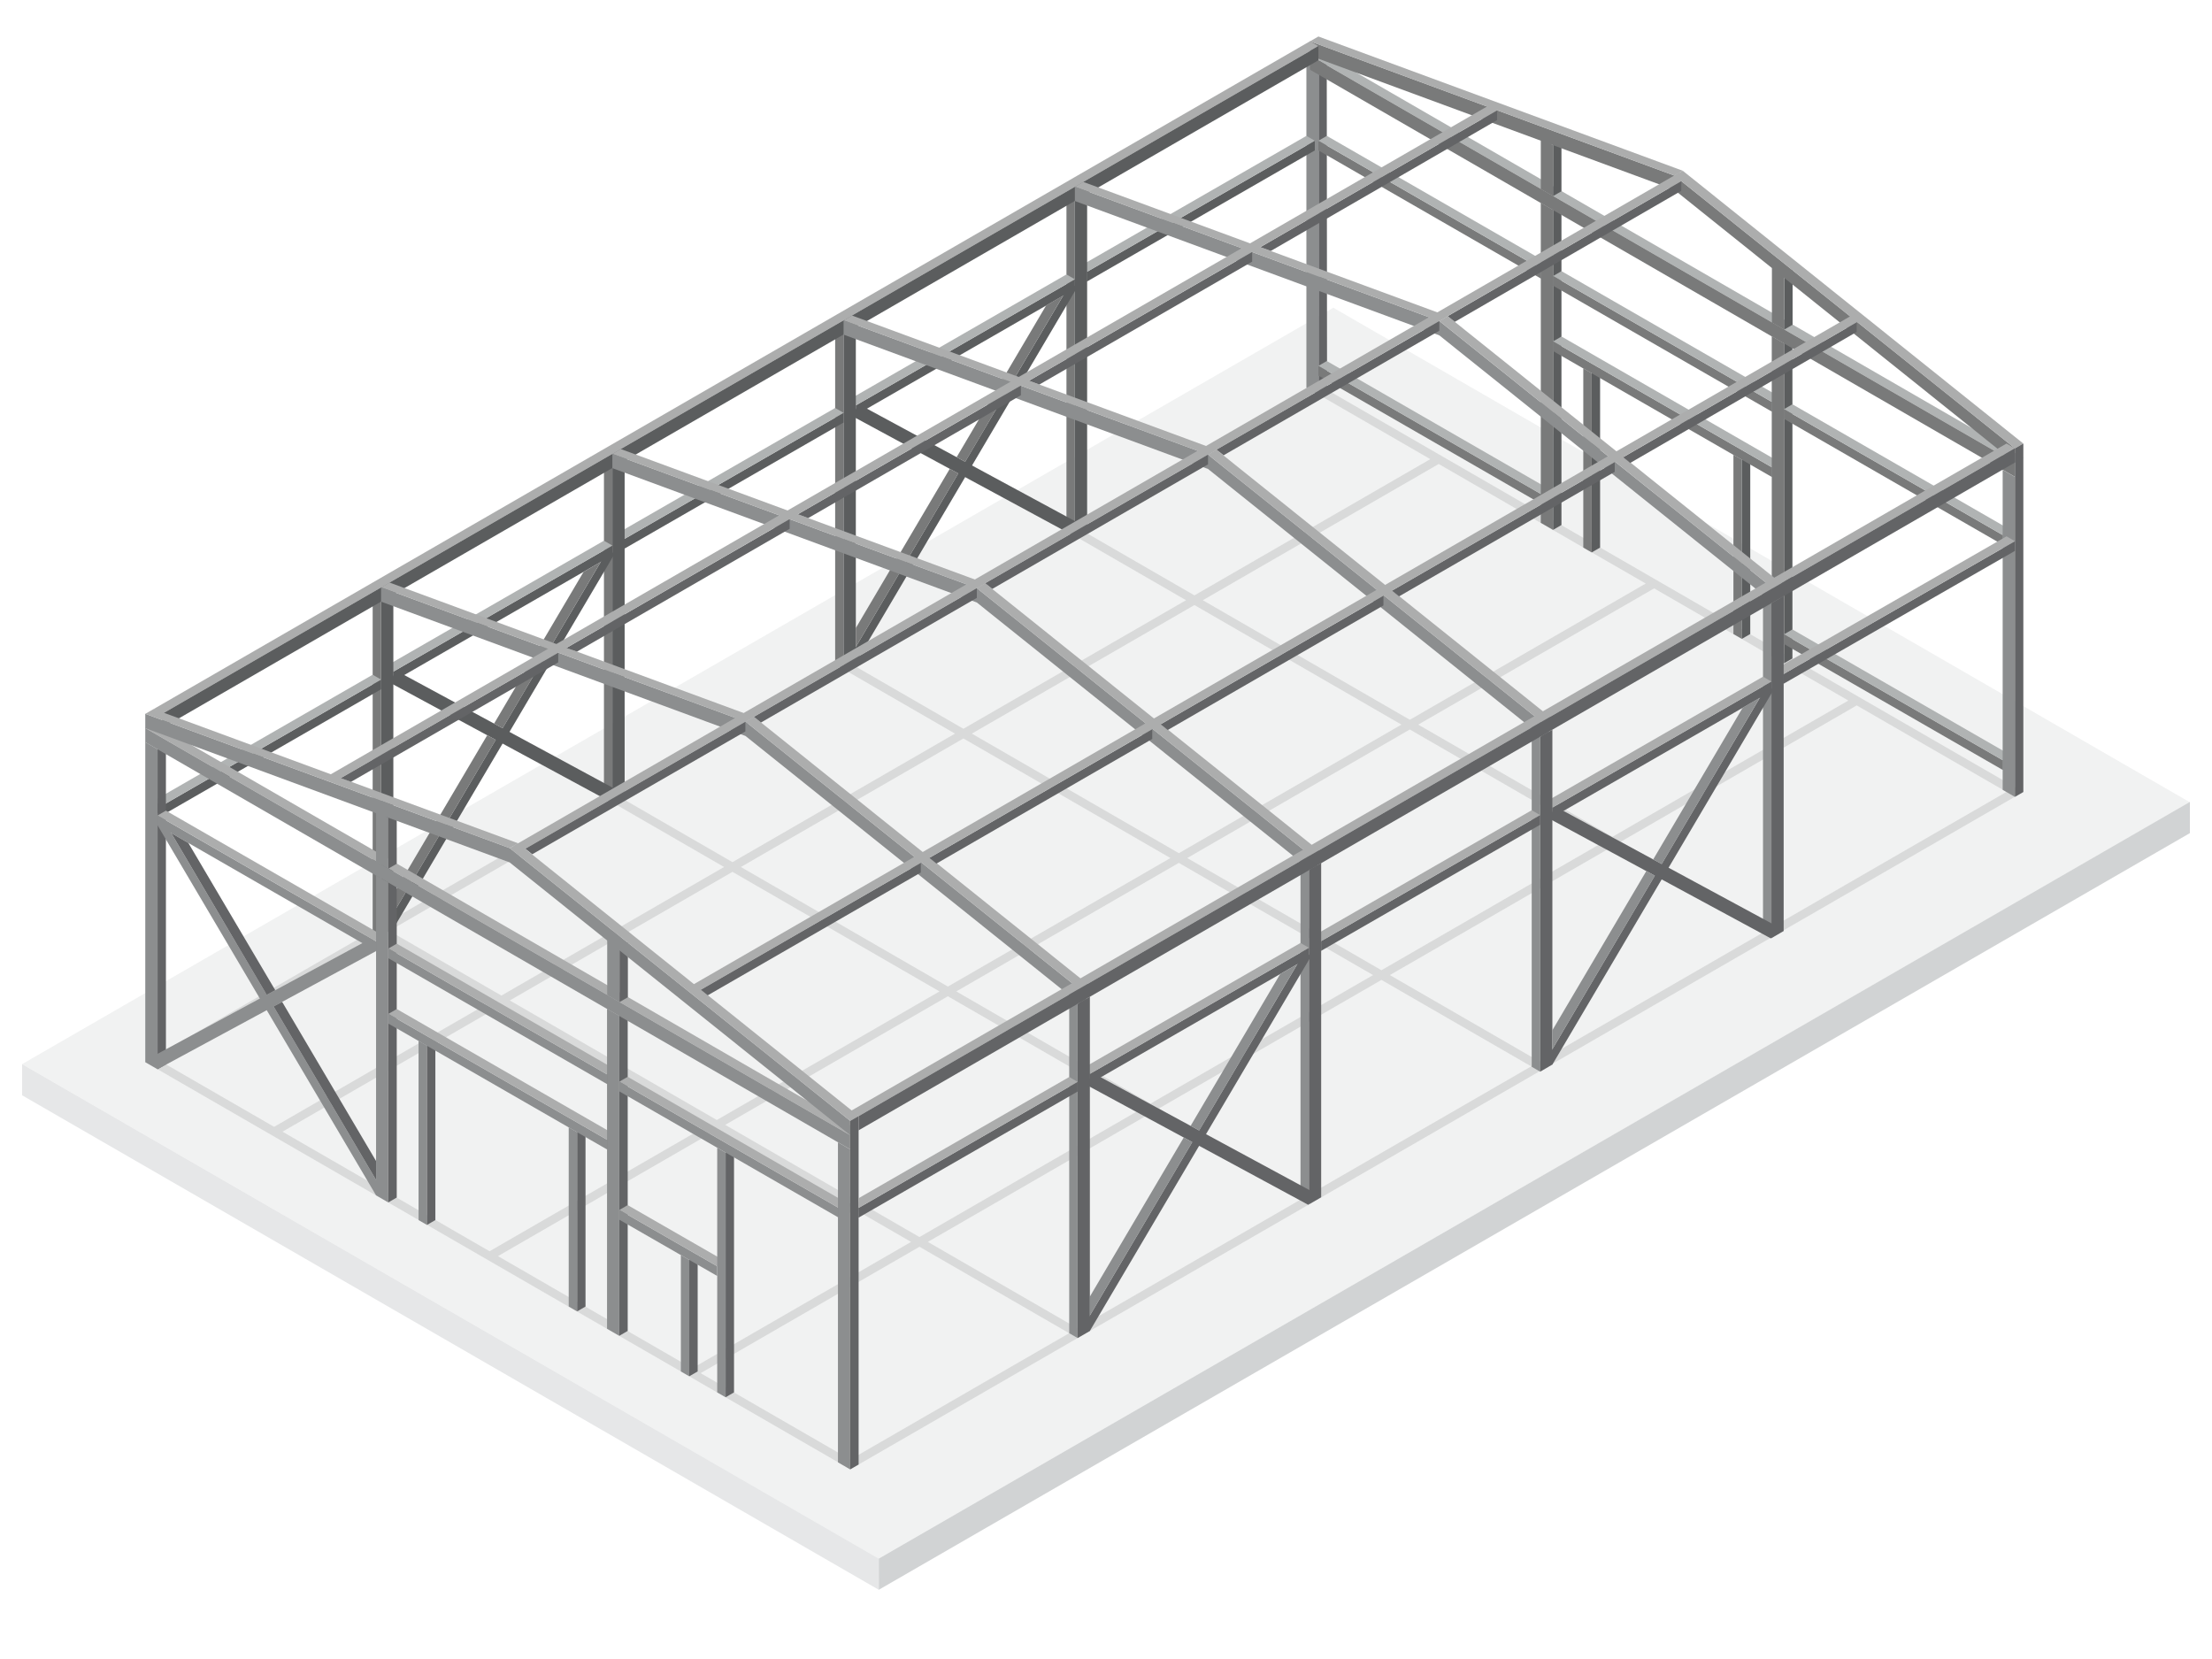<?xml version="1.0" encoding="utf-8"?>
<!-- Generator: Adobe Illustrator 26.1.0, SVG Export Plug-In . SVG Version: 6.00 Build 0)  -->
<svg version="1.1" id="Ñëîé_2" xmlns="http://www.w3.org/2000/svg" xmlns:xlink="http://www.w3.org/1999/xlink" x="0px" y="0px"
	 viewBox="0 0 1417.32 1062.99" style="enable-background:new 0 0 1417.32 1062.99;" xml:space="preserve">
<style type="text/css">
	.st0{fill:#FFFFFF;}
	.st1{fill:#F1F2F2;}
	.st2{opacity:0.1;}
	.st3{fill:#8C8E8F;}
	.st4{fill:#636466;}
	.st5{fill:#797A7A;}
	.st6{fill:#B0B3B3;}
	.st7{fill:#5B5D5E;}
	.st8{fill:#ACADAD;}
	.st9{fill:#D1D3D4;}
	.st10{fill:#E6E7E8;}
</style>
<rect x="0" y="-177.17" class="st0" width="1417.32" height="1417.32"/>
<g>
	<polygon class="st1" points="1403.15,514.05 563,998.69 14.17,681.83 854.32,197.18 	"/>
	<g>
		<path class="st2" d="M1290.27,510.04l5.35-3.09L843.94,246.08l-5.39,3.11l77.91,45l-151.14,87.28l-71.84-41.49l145.88-84.25
			l-5.39-3.11L392.11,507.81l-0.19-0.11l-5.39,3.11l0.19,0.11L93.08,680.5l0.04,0.03l-0.04,0.02l451.69,260.87l5.34-3.08l0.05,0.03
			l436.32-251.98l0.45,0.26l5.39-3.11l-0.46-0.26l142.64-82.37l0.32,0.18l5.39-3.11l-0.32-0.19l151.18-87.3L1290.27,510.04z
			 M589.14,792.63l-124.46-71.88l142.67-82.4l124.45,71.88L589.14,792.63z M737.19,713.34l95.92,55.4l-142.68,82.39l-95.91-55.39
			L737.19,713.34z M321.26,644.13l132.65,76.61l-140.23,80.99l-132.66-76.61L321.26,644.13z M175.64,722.01l-71.84-41.49
			l140.24-80.99l71.84,41.49L175.64,722.01z M749.95,549.78l-142.59,82.35l-132.65-76.61l142.59-82.35L749.95,549.78z
			 M622.69,470.06l142.64-82.37l132.64,76.6l-142.63,82.37L622.69,470.06z M601.97,635.24l-142.67,82.4l-132.65-76.61l142.68-82.4
			L601.97,635.24z M459.3,723.86l124.46,71.88l-140.23,80.99l-124.46-71.88L459.3,723.86z M612.74,635.24l142.59-82.35l124.45,71.88
			l-142.58,82.35L612.74,635.24z M760.71,549.78l142.63-82.37l124.44,71.87l-142.63,82.38L760.71,549.78z M908.73,464.29
			l151.14-87.29l124.44,71.87l-151.13,87.29L908.73,464.29z M921.85,297.3l132.63,76.6l-151.14,87.29l-132.64-76.6L921.85,297.3z
			 M759.94,384.58L617.3,466.95l-71.84-41.49l142.64-82.37L759.94,384.58z M540.08,428.57l71.84,41.49l-142.59,82.35l-71.84-41.49
			L540.08,428.57z M463.94,555.52l-142.68,82.39l-71.83-41.49l142.68-82.4L463.94,555.52z M448.91,879.84l140.23-80.99l95.91,55.39
			l-140.24,80.99L448.91,879.84z M838.5,765.62l-95.92-55.4l142.58-82.35l95.93,55.4L838.5,765.62z M986.48,680.17l-95.93-55.4
			l142.63-82.38l95.94,55.41L986.48,680.17z M1038.56,539.28l151.13-87.29l95.95,55.41l-151.14,87.28L1038.56,539.28z"/>
		<polygon class="st3" points="844.91,253.03 837.06,248.49 837.06,37.33 844.91,45.44 		"/>
		<polygon class="st4" points="850.3,249.9 844.91,253.01 844.91,30.31 850.1,33.37 		"/>
		<g>
			<g>
				<polygon class="st5" points="987.31,316.53 987.31,322.75 844.76,240.66 844.76,234.44 				"/>
				<polygon class="st6" points="844.76,234.44 850.15,231.33 992.7,313.42 987.31,316.53 				"/>
				<polygon class="st7" points="992.7,319.64 987.31,322.75 987.31,316.53 992.7,313.42 				"/>
			</g>
			<g>
				<polygon class="st5" points="987.31,172.25 987.31,178.48 844.76,96.39 844.76,90.17 				"/>
				<polygon class="st6" points="844.76,90.17 850.15,87.06 992.7,169.15 987.31,172.25 				"/>
				<polygon class="st7" points="992.7,175.37 987.31,178.48 987.31,172.25 992.7,169.15 				"/>
			</g>
			<g>
				<polygon class="st7" points="1000.49,336.4 995.11,339.51 995.11,134.47 1000.49,131.35 				"/>
				<polygon class="st5" points="995.11,339.53 987.25,335 987.25,129.95 995.11,134.48 				"/>
			</g>
			<g>
				<polygon class="st5" points="1019.86,353.96 1014.48,350.85 1014.48,236.01 1019.86,239.12 				"/>
				<polygon class="st7" points="1025.25,350.85 1019.86,353.96 1019.86,239.12 1025.25,236.01 				"/>
			</g>
			<g>
				<polygon class="st5" points="1116.07,409.35 1110.68,406.24 1110.68,291.41 1116.07,294.52 				"/>
				<polygon class="st7" points="1121.46,406.24 1116.07,409.35 1116.07,294.52 1121.46,291.41 				"/>
			</g>
			<g>
				<polygon class="st5" points="1135.24,299.38 1135.24,305.6 995.14,224.95 995.14,218.73 				"/>
				<polygon class="st6" points="995.14,218.73 1000.53,215.62 1140.62,296.27 1135.24,299.38 				"/>
				<polygon class="st7" points="1140.62,302.49 1135.24,305.6 1135.24,299.38 1140.62,296.26 				"/>
			</g>
			<g>
				<polygon class="st5" points="1135.24,257.5 1135.24,263.72 995.14,183.08 995.14,176.85 				"/>
				<polygon class="st6" points="995.14,176.85 1000.53,173.75 1140.62,254.39 1135.24,257.5 				"/>
				<polygon class="st7" points="1140.62,260.61 1135.24,263.72 1135.24,257.5 1140.62,254.39 				"/>
			</g>
			<g>
				<polygon class="st7" points="1148.48,421.88 1143.1,424.99 1143.1,219.94 1148.48,216.83 				"/>
				<polygon class="st5" points="1143.1,425.01 1135.24,420.47 1135.24,215.42 1143.1,219.96 				"/>
			</g>
			<g>
				<polygon class="st5" points="1283.19,342.81 1283.19,349.03 1143.09,268.38 1143.09,262.16 				"/>
				<polygon class="st6" points="1143.09,262.16 1148.48,259.05 1288.58,339.7 1283.19,342.81 				"/>
				<polygon class="st7" points="1288.58,345.92 1283.19,349.03 1283.19,342.81 1288.58,339.7 				"/>
			</g>
			<g>
				<polygon class="st5" points="1283.19,487.08 1283.19,493.3 1143.09,412.65 1143.09,406.43 				"/>
				<polygon class="st6" points="1143.09,406.43 1148.48,403.32 1288.58,483.97 1283.19,487.08 				"/>
				<polygon class="st7" points="1288.58,490.19 1283.19,493.3 1283.19,487.08 1288.58,483.97 				"/>
			</g>
			<g>
				<polygon class="st6" points="1296.44,293.35 1291.05,296.46 839.36,35.59 844.75,32.48 				"/>
				<polygon class="st5" points="839.36,44.66 839.36,35.59 1291.05,296.46 1291.05,305.53 				"/>
			</g>
			<g>
				<polygon class="st7" points="1000.49,122.55 995.11,125.65 995.11,93.02 1000.49,89.91 				"/>
				<polygon class="st5" points="995.11,125.67 987.25,121.14 987.25,88.5 995.11,93.04 				"/>
			</g>
			<g>
				<polygon class="st7" points="1148.59,208.07 1143.2,211.18 1143.2,175.99 1148.59,172.88 				"/>
				<polygon class="st5" points="1143.2,211.2 1135.34,206.67 1135.34,171.48 1143.2,176.01 				"/>
			</g>
			<polygon class="st5" points="1291.05,287.28 1072.88,112.53 839.36,26.46 839.36,35.63 1072.88,121.7 1291.05,296.46 			"/>
			<polygon class="st8" points="1078.27,109.42 1072.88,112.53 839.36,26.49 844.75,23.38 			"/>
		</g>
		<polygon class="st8" points="1296.39,284.17 1291.01,287.28 1072.84,112.52 1078.22,109.41 		"/>
		<g>
			<g>
				<polygon class="st7" points="696.57,174.11 696.57,180.33 842.45,96.39 842.45,90.17 				"/>
				<polygon class="st6" points="842.45,90.17 837.06,87.06 691.18,171 696.57,174.11 				"/>
				<polygon class="st7" points="691.18,177.22 696.57,180.33 696.57,174.11 691.18,171 				"/>
			</g>
			<g>
				<polygon class="st5" points="683.32,340.24 688.71,343.35 688.71,128.76 683.32,125.65 				"/>
				<polygon class="st7" points="688.71,343.37 696.57,338.82 696.57,124.24 688.71,128.78 				"/>
			</g>
			<g>
				<polygon class="st7" points="548.39,259.72 548.39,265.94 688.71,185.17 688.71,178.95 				"/>
				<polygon class="st6" points="688.71,178.95 683.32,175.84 543,256.61 548.39,259.72 				"/>
				<polygon class="st7" points="543,262.83 548.39,265.94 548.39,259.72 543,256.61 				"/>
			</g>
			<g>
				<polygon class="st5" points="535.12,425.8 540.51,428.91 540.51,214.31 535.12,211.21 				"/>
				<polygon class="st7" points="540.51,428.93 548.37,424.37 548.37,209.8 540.51,214.33 				"/>
			</g>
			<g>
				<polygon class="st7" points="400.19,345.28 400.19,351.5 540.51,270.73 540.51,264.51 				"/>
				<polygon class="st6" points="540.51,264.51 535.12,261.4 394.8,342.17 400.19,345.28 				"/>
				<polygon class="st7" points="394.8,348.39 400.19,351.5 400.19,345.28 394.8,342.17 				"/>
			</g>
			<g>
				<polygon class="st5" points="386.98,510.83 392.37,513.94 392.37,299.71 386.98,296.61 				"/>
				<polygon class="st7" points="392.37,513.96 400.23,509.42 400.23,295.2 392.37,299.73 				"/>
			</g>
			<g>
				<polygon class="st7" points="252.05,430.31 252.05,436.53 392.37,355.77 392.37,349.55 				"/>
				<polygon class="st6" points="392.37,349.55 386.98,346.44 246.66,427.2 252.05,430.31 				"/>
				<polygon class="st7" points="246.66,433.42 252.05,436.53 252.04,430.31 246.66,427.2 				"/>
			</g>
			<polygon class="st7" points="247.65,592.58 251.99,595.09 393.82,354.82 389.48,352.31 			"/>
			<polygon class="st7" points="392.01,514.27 396.36,506.76 253.85,429.73 249.51,437.24 			"/>
			<polygon class="st5" points="384.9,360.06 373.94,366.38 316.58,463.64 322.06,466.61 			"/>
			<polygon class="st5" points="317.67,474.04 312.16,471.12 251.99,573.09 251.99,585.23 			"/>
			<polygon class="st7" points="544.03,421.87 548.37,424.37 690.2,184.11 685.86,181.6 			"/>
			<polygon class="st7" points="688.4,343.56 692.74,336.05 550.23,259.01 545.89,266.53 			"/>
			<polygon class="st5" points="681.28,189.35 670.33,195.67 612.96,292.93 618.44,295.9 			"/>
			<polygon class="st5" points="614.05,303.33 608.54,300.41 548.37,402.38 548.37,414.52 			"/>
			<g>
				<polygon class="st5" points="238.78,596.49 244.17,599.6 244.17,385.41 238.78,382.3 				"/>
				<polygon class="st7" points="244.17,599.62 252.03,595.09 252.03,380.89 244.17,385.43 				"/>
			</g>
			<g>
				<polygon class="st7" points="103.85,516.22 103.85,522.44 244.17,441.66 244.17,435.44 				"/>
				<polygon class="st6" points="244.17,435.44 238.78,432.33 98.46,513.11 103.85,516.22 				"/>
				<polygon class="st7" points="98.46,519.33 103.85,522.44 103.85,516.22 98.46,513.11 				"/>
			</g>
			<g>
				<polygon class="st8" points="98.46,454.31 103.85,457.42 844.75,29.55 839.36,26.44 				"/>
				<polygon class="st7" points="844.75,38.63 844.75,29.55 103.85,457.42 103.85,466.5 				"/>
			</g>
		</g>
		<g>
			<g>
				<polygon class="st4" points="106.32,681.98 100.94,685.09 100.94,480.04 106.32,476.93 				"/>
				<polygon class="st3" points="100.94,685.11 93.08,680.57 93.08,475.52 100.94,480.06 				"/>
			</g>
			<g>
				<polygon class="st3" points="241.02,603.16 241.02,609.38 100.93,528.74 100.93,522.52 				"/>
				<polygon class="st8" points="100.93,522.52 106.31,519.41 246.41,600.05 241.02,603.16 				"/>
				<polygon class="st4" points="246.41,606.27 241.02,609.38 241.02,603.16 246.41,600.05 				"/>
			</g>
			<g>
				<polygon class="st3" points="245.3,763.4 240.96,765.9 100.93,528.74 105.27,526.23 				"/>
				<polygon class="st3" points="100.94,685.09 96.6,677.58 236.68,601.87 241.02,609.38 				"/>
				<polygon class="st4" points="109.74,533.8 120.69,540.12 176.37,634.46 170.89,637.43 				"/>
				<polygon class="st4" points="175.28,644.86 180.79,641.94 240.96,743.91 240.96,756.05 				"/>
			</g>
			<g>
				<polygon class="st4" points="254.21,767.31 248.82,770.42 248.82,565.37 254.21,562.26 				"/>
				<polygon class="st3" points="248.82,770.44 240.96,765.9 240.96,560.85 248.82,565.39 				"/>
			</g>
			<g>
				<polygon class="st3" points="273.58,784.86 268.19,781.75 268.19,666.91 273.58,670.02 				"/>
				<polygon class="st4" points="278.96,781.75 273.58,784.86 273.58,670.02 278.96,666.92 				"/>
			</g>
			<g>
				<polygon class="st3" points="369.79,840.26 364.4,837.15 364.4,722.31 369.79,725.42 				"/>
				<polygon class="st4" points="375.17,837.15 369.79,840.26 369.79,725.42 375.17,722.31 				"/>
			</g>
			<g>
				<polygon class="st3" points="388.95,730.28 388.95,736.5 248.85,655.86 248.85,649.64 				"/>
				<polygon class="st8" points="248.85,649.64 254.24,646.53 394.34,727.17 388.95,730.28 				"/>
				<polygon class="st4" points="394.34,733.39 388.95,736.5 388.95,730.28 394.34,727.17 				"/>
			</g>
			<g>
				<polygon class="st3" points="388.95,688.4 388.95,694.62 248.85,613.98 248.85,607.76 				"/>
				<polygon class="st8" points="248.85,607.76 254.24,604.65 394.34,685.29 388.95,688.4 				"/>
				<polygon class="st4" points="394.34,691.51 388.95,694.62 388.95,688.4 394.34,685.29 				"/>
			</g>
			<g>
				<polygon class="st4" points="402.2,852.78 396.81,855.9 396.81,650.84 402.2,647.73 				"/>
				<polygon class="st3" points="396.81,855.91 388.95,851.38 388.95,646.33 396.81,650.86 				"/>
			</g>
			<g>
				<polygon class="st3" points="441.64,881.84 436.26,878.73 436.26,804.17 441.64,807.28 				"/>
				<polygon class="st4" points="447.03,878.73 441.64,881.84 441.64,807.28 447.03,804.17 				"/>
			</g>
			<g>
				<polygon class="st3" points="459.55,811.35 459.55,817.57 396.81,781.51 396.81,775.29 				"/>
				<polygon class="st8" points="396.81,775.29 402.2,772.18 464.93,808.24 459.55,811.35 				"/>
			</g>
			<g>
				<polygon class="st3" points="464.93,895.27 459.55,892.16 459.55,735.39 464.93,738.51 				"/>
				<polygon class="st4" points="470.32,892.16 464.93,895.27 464.93,738.51 470.32,735.4 				"/>
			</g>
			<g>
				<polygon class="st3" points="536.91,773.71 536.91,779.93 396.81,699.29 396.81,693.07 				"/>
				<polygon class="st8" points="396.81,693.07 402.2,689.96 542.3,770.6 536.91,773.71 				"/>
				<polygon class="st4" points="542.3,776.82 536.91,779.93 536.91,773.71 542.3,770.6 				"/>
			</g>
			<polygon class="st3" points="544.76,941.51 536.91,936.97 536.91,731.92 544.76,736.46 			"/>
			<g>
				<polygon class="st8" points="550.15,724.25 544.76,727.36 93.08,466.49 98.46,463.38 				"/>
				<polygon class="st3" points="93.08,475.57 93.08,466.49 544.76,727.36 544.76,736.44 				"/>
			</g>
			<g>
				<polygon class="st4" points="254.21,553.45 248.82,556.56 248.82,523.93 254.21,520.81 				"/>
				<polygon class="st3" points="248.82,556.58 240.96,552.04 240.96,519.41 248.82,523.95 				"/>
			</g>
			<g>
				<polygon class="st4" points="402.31,638.98 396.92,642.09 396.92,606.9 402.31,603.79 				"/>
				<polygon class="st3" points="396.92,642.11 389.06,637.57 389.06,602.38 396.92,606.92 				"/>
			</g>
			<g>
				<polygon class="st3" points="544.76,718.19 326.59,543.43 93.08,457.37 93.08,466.54 326.59,552.6 544.76,727.36 				"/>
				<polygon class="st8" points="331.98,540.32 326.59,543.43 93.08,457.39 98.46,454.29 				"/>
				<polygon class="st8" points="550.15,715.08 544.76,718.19 326.59,543.43 331.98,540.32 				"/>
			</g>
		</g>
		<g>
			<polygon class="st3" points="844.06,551.61 625.89,376.86 392.37,290.79 392.37,299.96 625.88,386.03 844.06,560.79 			"/>
			<polygon class="st8" points="631.27,373.75 625.89,376.86 392.37,290.82 397.75,287.71 			"/>
			<polygon class="st8" points="849.44,548.5 844.06,551.61 625.89,376.86 631.27,373.75 			"/>
		</g>
		<g>
			<polygon class="st3" points="992.2,466.06 774.03,291.31 540.51,205.24 540.51,214.41 774.02,300.48 992.2,475.24 			"/>
			<polygon class="st8" points="779.41,288.2 774.03,291.31 540.51,205.27 545.89,202.16 			"/>
			<polygon class="st8" points="997.58,462.95 992.2,466.06 774.03,291.31 779.41,288.2 			"/>
		</g>
		<g>
			<polygon class="st3" points="1140.4,380.45 922.23,205.69 688.71,119.63 688.71,128.8 922.22,214.87 1140.4,389.63 			"/>
			<polygon class="st8" points="927.61,202.59 922.23,205.69 688.71,119.66 694.1,116.55 			"/>
			<polygon class="st8" points="1145.78,377.34 1140.4,380.45 922.23,205.69 927.61,202.59 			"/>
		</g>
		<g>
			<polygon class="st3" points="695.86,637.15 477.69,462.4 244.17,376.34 244.17,385.51 477.68,471.57 695.86,646.33 			"/>
			<polygon class="st8" points="483.07,459.29 477.69,462.4 244.17,376.36 249.55,373.25 			"/>
			<polygon class="st8" points="701.24,634.04 695.86,637.15 477.69,462.4 483.07,459.29 			"/>
		</g>
		<polygon class="st4" points="550.15,938.38 544.76,941.49 544.76,718.19 550.15,715.08 		"/>
		<g>
			<polygon class="st3" points="1291.05,510.61 1283.19,506.07 1283.19,301.03 1291.05,305.56 			"/>
			<polygon class="st4" points="1296.44,507.48 1291.05,510.59 1291.05,287.29 1296.44,284.18 			"/>
			<g>
				<polygon class="st4" points="1142.88,431.85 1142.88,438.07 1291.05,352.98 1291.05,346.76 				"/>
				<polygon class="st8" points="1291.05,346.76 1285.66,343.65 1137.49,428.74 1142.88,431.85 				"/>
				<polygon class="st4" points="1137.49,434.96 1142.88,438.07 1142.88,431.85 1137.49,428.74 				"/>
			</g>
			<g>
				<polygon class="st3" points="1129.63,597.98 1135.02,601.09 1135.02,386.49 1129.63,383.39 				"/>
				<polygon class="st4" points="1135.02,601.11 1142.87,596.55 1142.87,381.98 1135.02,386.51 				"/>
			</g>
			<g>
				<polygon class="st4" points="994.69,517.46 994.69,523.68 1135.02,442.91 1135.02,436.69 				"/>
				<polygon class="st8" points="1135.02,436.69 1129.63,433.58 989.31,514.35 994.69,517.46 				"/>
				<polygon class="st4" points="989.31,520.57 994.69,523.68 994.69,517.46 989.31,514.35 				"/>
			</g>
			<g>
				<polygon class="st3" points="981.43,683.54 986.81,686.65 986.81,472.05 981.43,468.94 				"/>
				<polygon class="st4" points="986.81,686.67 994.67,682.11 994.67,467.54 986.81,472.07 				"/>
			</g>
			<g>
				<polygon class="st4" points="846.49,603.02 846.49,609.24 986.81,528.47 986.81,522.25 				"/>
				<polygon class="st8" points="986.81,522.25 981.43,519.14 841.11,599.91 846.49,603.02 				"/>
				<polygon class="st4" points="841.11,606.13 846.49,609.24 846.49,603.02 841.11,599.91 				"/>
			</g>
			<g>
				<polygon class="st3" points="833.29,768.57 838.67,771.68 838.67,557.45 833.29,554.34 				"/>
				<polygon class="st4" points="838.67,771.7 846.53,767.16 846.53,552.94 838.67,557.47 				"/>
			</g>
			<g>
				<polygon class="st4" points="698.35,688.05 698.35,694.27 838.67,613.51 838.67,607.29 				"/>
				<polygon class="st8" points="838.67,607.29 833.29,604.18 692.96,684.94 698.35,688.05 				"/>
				<polygon class="st4" points="692.96,691.16 698.35,694.27 698.35,688.05 692.96,684.94 				"/>
			</g>
			<polygon class="st4" points="693.95,850.32 698.29,852.82 840.13,612.56 835.79,610.05 			"/>
			<polygon class="st4" points="838.32,772.01 842.66,764.5 700.15,687.47 695.81,694.98 			"/>
			<polygon class="st3" points="831.2,617.8 820.25,624.12 762.88,721.38 768.36,724.35 			"/>
			<polygon class="st3" points="763.97,731.78 758.47,728.86 698.29,830.83 698.29,842.97 			"/>
			<polygon class="st4" points="990.33,679.6 994.67,682.11 1136.51,441.85 1132.17,439.34 			"/>
			<polygon class="st4" points="1134.7,601.3 1139.04,593.78 996.53,516.75 992.19,524.27 			"/>
			<polygon class="st3" points="1127.58,447.09 1116.63,453.41 1059.27,550.67 1064.74,553.64 			"/>
			<polygon class="st3" points="1060.35,561.06 1054.85,558.15 994.67,660.12 994.67,672.25 			"/>
			<g>
				<polygon class="st3" points="685.09,854.23 690.47,857.34 690.47,643.15 685.09,640.04 				"/>
				<polygon class="st4" points="690.47,857.36 698.33,852.82 698.33,638.63 690.47,643.17 				"/>
			</g>
			<g>
				<polygon class="st4" points="550.15,773.96 550.15,780.18 690.47,699.4 690.47,693.18 				"/>
				<polygon class="st8" points="690.47,693.18 685.09,690.07 550.15,767.74 550.15,773.96 				"/>
				<polygon class="st4" points="544.76,777.07 550.15,780.18 550.15,773.96 544.76,770.85 				"/>
			</g>
			<g>
				<polygon class="st8" points="544.76,712.05 550.15,715.16 1291.06,287.29 1285.67,284.18 				"/>
				<polygon class="st4" points="1291.06,296.37 1291.06,287.29 550.15,715.16 550.15,724.24 				"/>
			</g>
		</g>
		<g>
			<polygon class="st4" points="336.51,543.7 341.05,547.36 477.6,468.66 477.6,462.44 			"/>
			<polygon class="st4" points="483.07,459.27 487.61,462.94 625.89,383.08 625.89,376.86 			"/>
			<polygon class="st4" points="631.27,373.68 635.81,377.34 774.03,297.53 774.03,291.31 			"/>
			<polygon class="st4" points="779.47,288.07 784.01,291.73 922.23,211.92 922.23,205.7 			"/>
			<polygon class="st4" points="927.61,202.56 932.15,206.22 1077.25,122.28 1077.25,116.06 			"/>
			<polygon class="st8" points="328.88,542.11 334.26,545.22 1081.3,113.75 1075.92,110.64 			"/>
		</g>
		<g>
			<polygon class="st4" points="448.92,634.1 453.46,637.76 590.01,559.06 590.01,552.84 			"/>
			<polygon class="st4" points="595.48,549.67 600.02,553.33 738.29,473.48 738.29,467.26 			"/>
			<polygon class="st4" points="743.68,464.08 748.22,467.74 886.43,387.93 886.43,381.71 			"/>
			<polygon class="st4" points="891.88,378.46 896.42,382.13 1034.63,302.31 1034.63,296.09 			"/>
			<polygon class="st4" points="1040.02,292.96 1044.56,296.62 1189.65,212.68 1189.65,206.46 			"/>
			<polygon class="st8" points="441.28,632.51 446.67,635.62 1193.71,204.15 1188.32,201.04 			"/>
		</g>
		<g>
			<polygon class="st4" points="218.23,498.54 224.93,500.95 357.69,424.4 357.69,418.18 			"/>
			<polygon class="st4" points="362.88,415.17 369.69,417.52 505.97,338.81 505.97,332.59 			"/>
			<polygon class="st4" points="511.2,329.51 517.84,331.96 654.11,253.26 654.11,247.04 			"/>
			<polygon class="st4" points="659.33,243.95 665.95,246.39 802.31,167.65 802.31,161.43 			"/>
			<polygon class="st4" points="807.55,158.35 814.27,160.78 959.27,76.94 959.27,70.72 			"/>
			<polygon class="st8" points="208.96,497.84 216,500 963.04,68.54 956,66.38 			"/>
		</g>
	</g>
	<polygon class="st9" points="1403.15,513.83 563,998.69 563.01,1018.67 1403.15,533.81 	"/>
	<polygon class="st10" points="14.17,681.83 563.13,998.69 563.13,1018.67 14.17,701.8 	"/>
</g>
</svg>
